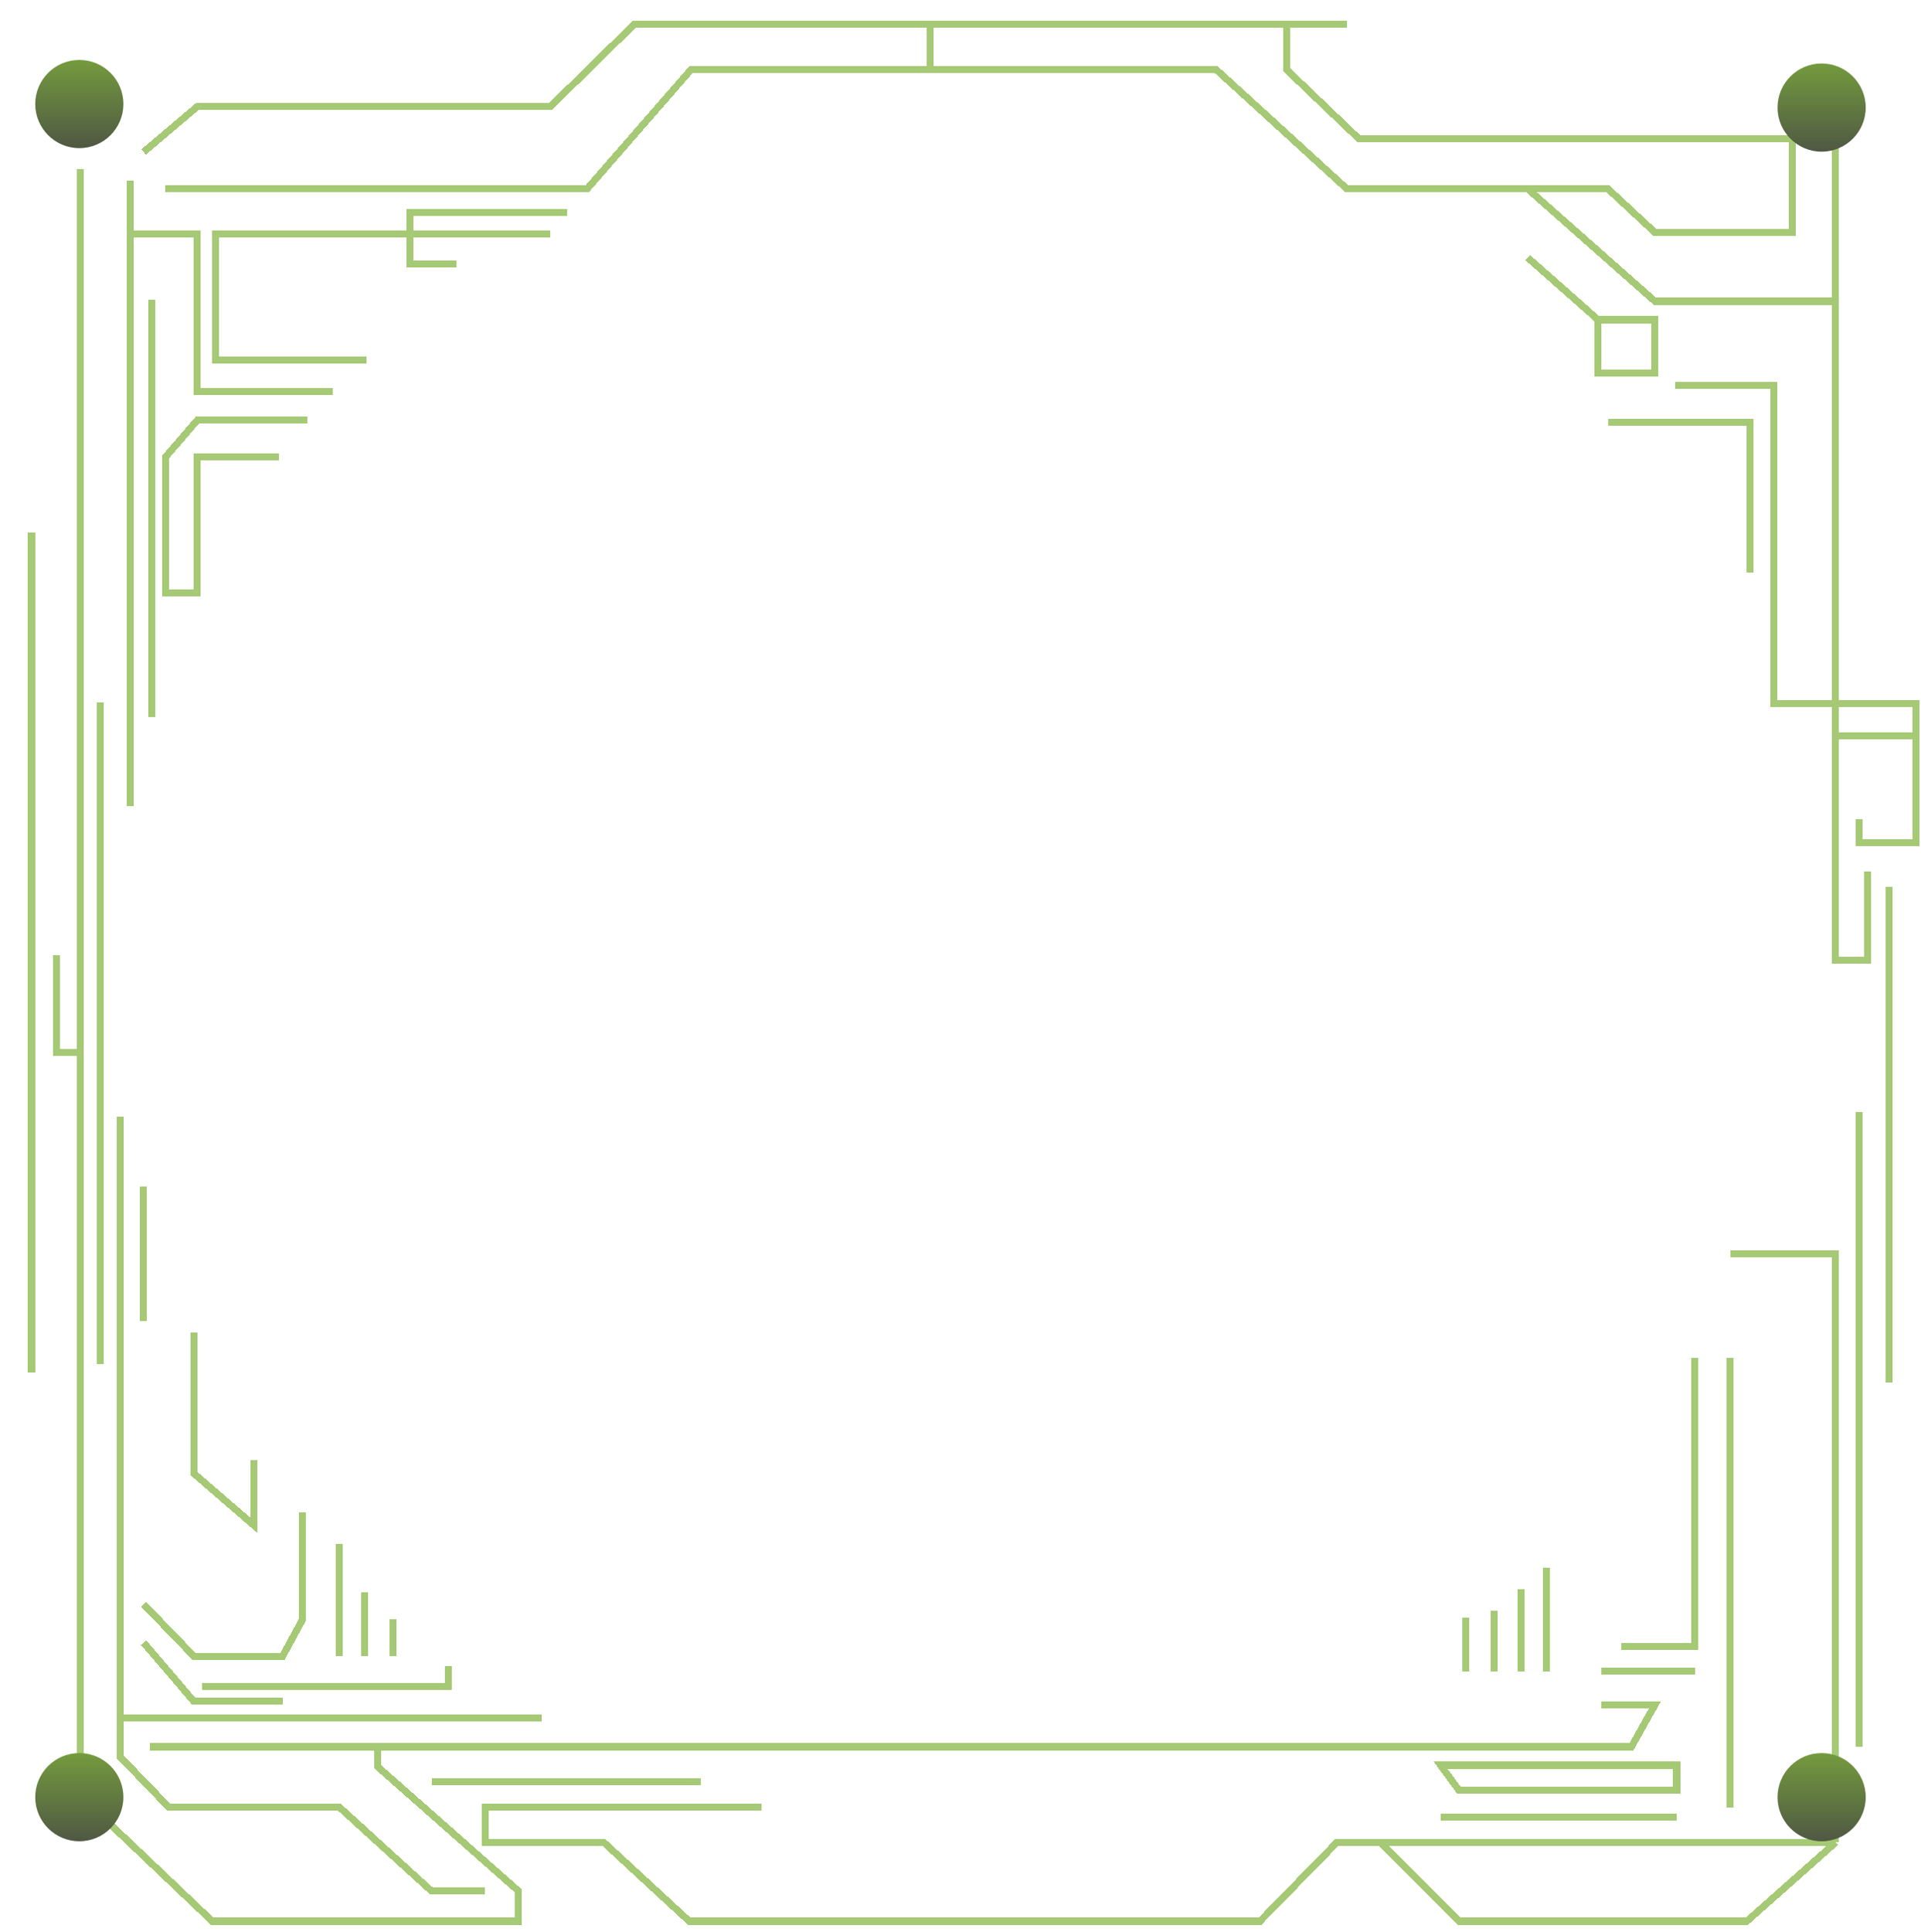 <?xml version="1.0" encoding="UTF-8"?> <svg xmlns="http://www.w3.org/2000/svg" width="549" height="552" viewBox="0 0 549 552" fill="none"> <g filter="url(#filter0_di_234_2)"> <path d="M37.045 37.421L52.351 24.482H153.27L177.185 1H261.842M380.936 1H363.718M363.718 1V13.939L384.284 33.587H508.162M363.718 1H261.842M529.685 243.007V268.406H520.597V204.19M43.263 47.964H163.792L193.446 13.939H261.842M508.162 33.587H520.597V80.072M508.162 33.587V60.423H468.942L455.55 47.964H432.592M520.597 80.072H468.942L432.592 47.964M520.597 80.072V204.19M432.592 47.964H380.936L343.63 13.939H261.842M432.592 67.612L452.68 85.343M452.68 85.343H468.942V100.678H452.68V85.343ZM474.681 104.033H502.9V185.5V195.085H543.555V204.19M527.293 228.151V234.86H543.555V204.19M520.597 204.19H543.555M535.902 247.32V389.17M520.597 520.477V352.27H490.465M520.597 520.477H390.502M520.597 520.477L495.248 543H412.982L390.502 520.477M390.502 520.477H378.067L356.065 543H192.968L168.575 520.477H134.617V510.413H213.535M196.316 503.225H119.311M480.421 381.981V464.408H459.376M480.421 471.596H453.637M453.637 481.18H468.942L462.246 493.161H104.006M104.006 493.161V498.912L144.183 534.374V543H56.655L18.87 507.058V294.763M104.006 493.161H38.723M18.87 42.213V294.763M33.219 45.568V60.903M33.219 224.317V60.903M33.219 60.903H52.351V105.95H91.092M153.27 60.903H57.612V96.844H100.658M158.053 54.673H126.486H113.094V69.529H126.486M261.842 1V13.939M83.918 114.096H52.351L43.263 124.639V163.456H52.351V124.639H75.787M39.437 79.592V198.919M24.61 194.606V383.898M12.174 266.968V294.763H18.87M5 146.204V386.294M30.349 312.973V485.014M134.617 534.374H119.311L93.005 510.413H44.22L30.349 496.036V485.014M30.349 485.014H150.879M124.094 470.158V475.909H84.874H53.786M37.045 463.4L51.394 480.172H76.744M108.311 456.74V467.283M100.18 449.072V467.283M93.005 435.175V459.136V467.283M82.483 426.07V456.74L76.744 467.283H51.394L37.045 452.427M68.613 411.214V429.904L51.394 415.048V374.793M37.045 333.101V371.439M407.721 513.265H475.16M437.853 441.884V471.596M430.679 448.114V471.596M423.026 454.344V471.596M414.895 456.261V471.596M455.55 114.576H496.204V157.706M490.465 381.981V510.413M527.293 311.674V493.161M407.721 498.432H475.16V505.621H412.982L407.721 498.432Z" stroke="url(#paint0_linear_234_2)" stroke-opacity="0.7" stroke-width="2" shape-rendering="crispEdges"></path> </g> <circle cx="520.6" cy="30.735" r="12.6" fill="url(#paint1_linear_234_2)"></circle> <circle cx="520.6" cy="513.546" r="12.6" fill="url(#paint2_linear_234_2)"></circle> <circle cx="22.669" cy="29.727" r="12.6" fill="url(#paint3_linear_234_2)"></circle> <circle cx="22.669" cy="513.546" r="12.6" fill="url(#paint4_linear_234_2)"></circle> <defs> <filter id="filter0_di_234_2" x="0" y="0" width="548.555" height="552" filterUnits="userSpaceOnUse" color-interpolation-filters="sRGB"> <feFlood flood-opacity="0" result="BackgroundImageFix"></feFlood> <feColorMatrix in="SourceAlpha" type="matrix" values="0 0 0 0 0 0 0 0 0 0 0 0 0 0 0 0 0 0 127 0" result="hardAlpha"></feColorMatrix> <feOffset dy="4"></feOffset> <feGaussianBlur stdDeviation="2"></feGaussianBlur> <feComposite in2="hardAlpha" operator="out"></feComposite> <feColorMatrix type="matrix" values="0 0 0 0 0 0 0 0 0 0 0 0 0 0 0 0 0 0 0.25 0"></feColorMatrix> <feBlend mode="normal" in2="BackgroundImageFix" result="effect1_dropShadow_234_2"></feBlend> <feBlend mode="normal" in="SourceGraphic" in2="effect1_dropShadow_234_2" result="shape"></feBlend> <feColorMatrix in="SourceAlpha" type="matrix" values="0 0 0 0 0 0 0 0 0 0 0 0 0 0 0 0 0 0 127 0" result="hardAlpha"></feColorMatrix> <feOffset dx="4" dy="2"></feOffset> <feGaussianBlur stdDeviation="5"></feGaussianBlur> <feComposite in2="hardAlpha" operator="arithmetic" k2="-1" k3="1"></feComposite> <feColorMatrix type="matrix" values="0 0 0 0 0.337 0 0 0 0 0.475 0 0 0 0 0.153 0 0 0 0.4 0"></feColorMatrix> <feBlend mode="normal" in2="shape" result="effect2_innerShadow_234_2"></feBlend> </filter> <linearGradient id="paint0_linear_234_2" x1="274.278" y1="-3.313" x2="274.278" y2="543" gradientUnits="userSpaceOnUse"> <stop stop-color="#7FB33A"></stop> <stop offset="1" stop-color="#7FB33A"></stop> </linearGradient> <linearGradient id="paint1_linear_234_2" x1="520.6" y1="18.135" x2="520.6" y2="43.334" gradientUnits="userSpaceOnUse"> <stop stop-color="#749B3E"></stop> <stop offset="1" stop-color="#4F5843"></stop> </linearGradient> <linearGradient id="paint2_linear_234_2" x1="520.6" y1="500.947" x2="520.6" y2="526.146" gradientUnits="userSpaceOnUse"> <stop stop-color="#749B3E"></stop> <stop offset="1" stop-color="#4F5843"></stop> </linearGradient> <linearGradient id="paint3_linear_234_2" x1="22.669" y1="17.127" x2="22.669" y2="42.326" gradientUnits="userSpaceOnUse"> <stop stop-color="#749B3E"></stop> <stop offset="1" stop-color="#4F5843"></stop> </linearGradient> <linearGradient id="paint4_linear_234_2" x1="22.669" y1="500.947" x2="22.669" y2="526.146" gradientUnits="userSpaceOnUse"> <stop stop-color="#749B3E"></stop> <stop offset="1" stop-color="#4F5843"></stop> </linearGradient> </defs> </svg> 